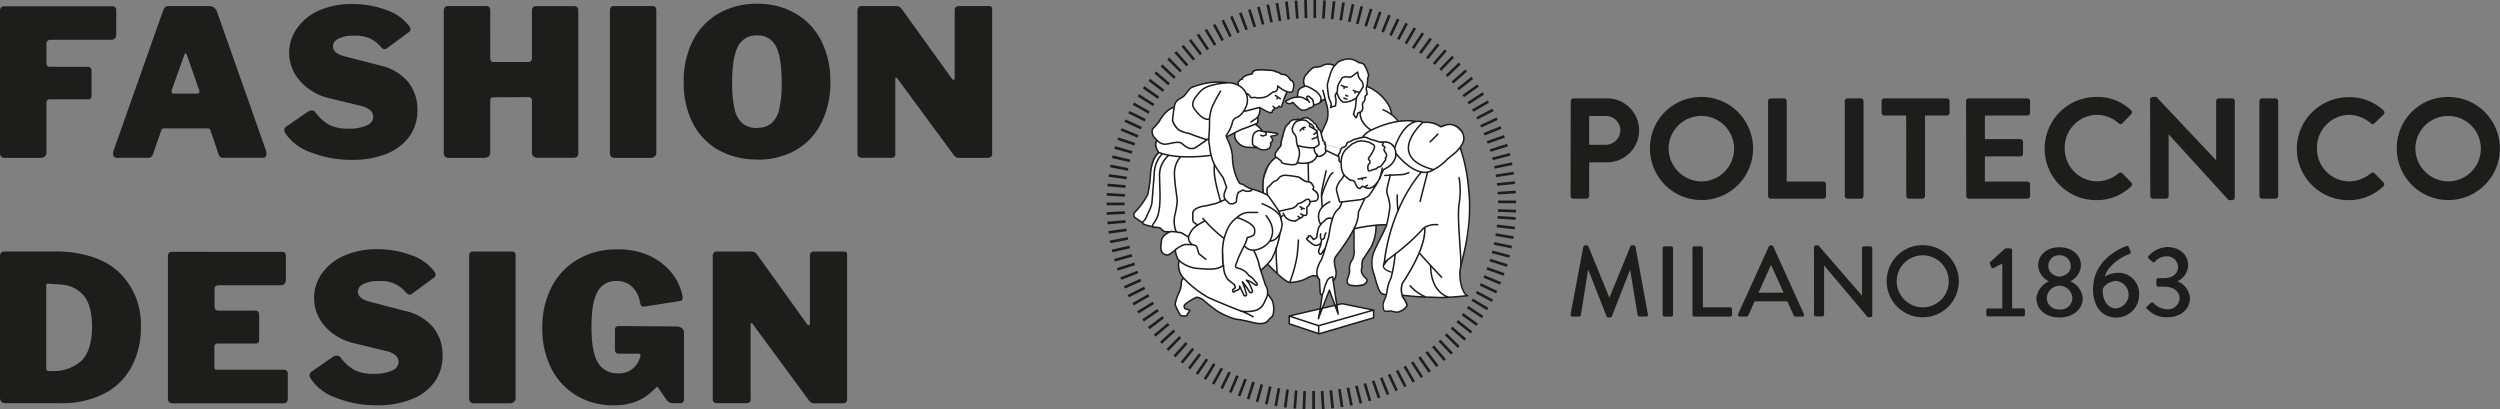 <svg xmlns="http://www.w3.org/2000/svg" viewBox="0 0 458.24 75.03"><rect x="0" y="0" width="458.24" height="75.03" fill="#808080" stroke="none"/><defs><style>.cls-1,.cls-4,.cls-5{fill:none;stroke:#1d1d1b;}.cls-1{stroke-miterlimit:10;stroke-width:0.49px;}.cls-2{fill:#fff;}.cls-3{fill:#9bbdd5;}.cls-4,.cls-5{stroke-linecap:round;stroke-linejoin:round;}.cls-4{stroke-width:0.28px;}.cls-5{stroke-width:0.25px;}.cls-6{fill:#1d1d1b;}</style></defs><title>logo_FD</title><g id="Livello_2" data-name="Livello 2"><g id="Livello_1-2" data-name="Livello 1"><path class="cls-1" d="M277.88,38.7l-3.32-.11M277.9,37l-3.32,0m3.26-1.81-3.32.22m3.17-1.94-3.3.34m3.07-2.08-3.28.5m3-2.23-3.25.67m2.86-2.38-3.22.83m2.75-2.52-3.17,1M275.75,25l-3.14,1.1m2.52-2.74-3.08,1.25m2.37-2.85-3,1.39m2.24-3-2.95,1.53m2.1-3.06-2.87,1.67m1.95-3.16-2.78,1.8m1.8-3.25-2.7,1.94m1.65-3.34-2.61,2.07m1.49-3.42-2.5,2.19m1.32-3.48-2.39,2.3m1.16-3.54L264,12.81m1-3.59-2.18,2.51m.85-3.62-2.08,2.59m.68-3.64-1.95,2.68m.51-3.67L259,8.84m.34-3.7L257.68,8m.16-3.72-1.55,2.94m0-3.72-1.41,3m-.2-3.71-1.25,3.08M253,2.18l-1.11,3.13m-.56-3.68-1,3.18m-.72-3.65-.83,3.22M248,.77,247.31,4M246.26.46l-.51,3.28M244.54.23l-.38,3.3M242.79.07l-.22,3.32M241,0l0,3.32M239.3,0l.08,3.32M237.55.1l.24,3.31m-2-3.14.4,3.3m-2.14-3,.57,3.28M232.37.85l.69,3.25m-2.4-2.83.86,3.21M229,1.76l1,3.17m-2.67-2.6,1.17,3.12M225.7,3,227,6M224.12,3.7l1.42,3m-3-2.2,1.57,2.92m-3.09-2,1.71,2.84M219.56,6.3l1.84,2.77m-3.27-1.76,2,2.67m-3.36-1.6,2.1,2.58m-3.43-1.44L217.63,12m-3.5-1.28,2.33,2.37M212.92,12l2.42,2.28m-3.58-1,2.52,2.16m-3.62-.8,2.62,2M209.62,16l2.72,1.91m-3.69-.45,2.81,1.78M207.75,19l2.89,1.64m-3.72-.09,3,1.49m-3.72.07,3,1.38m-3.7.23L208.57,25m-3.69.41L208,26.44m-3.67.59,3.19.92m-3.64.78,3.24.76m-3.6.93,3.26.64m-3.55,1.1,3.29.47M203,33.9l3.31.3m-3.44,1.43,3.32.18m-3.36,1.57h3.32m-3.29,1.75,3.32-.16M203,40.87l3.31-.28m-3.11,2,3.29-.45m-3,2.19,3.26-.62M203.84,46l3.24-.73m-2.8,2.43,3.2-.89m-2.69,2.57L208,48.36m-2.56,2.7,3.1-1.2m-2.43,2.82,3-1.35m-2.29,2.94,3-1.5m-2.14,3,2.89-1.64m-2,3.13,2.83-1.75m-1.87,3.21,2.74-1.88m-1.71,3.3,2.65-2m-1.56,3.38,2.55-2.13m-1.4,3.45,2.45-2.25M214,64.14l2.34-2.37m-1.07,3.57,2.22-2.47m-.89,3.62,2.1-2.58m-.74,3.65,2-2.65m-.58,3.66,1.87-2.74m-.4,3.69,1.74-2.83m-.23,3.71,1.61-2.91m-.05,3.72,1.46-3m.13,3.72,1.31-3.06m.3,3.71,1.19-3.1m.46,3.68,1-3.16m.64,3.66.88-3.2m.82,3.63.72-3.25m1,3.59.6-3.27m1.14,3.53.43-3.29m1.32,3.48.26-3.31M239,75l.13-3.32M240.78,75l0-3.33M242.54,75l-.2-3.32m1.93,3.18-.33-3.31M246,74.61l-.49-3.29m2.21,3-.65-3.26m2.37,2.88-.82-3.23m2.49,2.77-.94-3.19m2.61,2.65-1.09-3.14m2.73,2.52-1.25-3.08M256,71.61l-1.39-3m3,2.25-1.54-2.95m3.08,2.1-1.68-2.87m3.17,2-1.81-2.78m3.24,1.81-1.9-2.71m3.31,1.67-2-2.63M264.83,66l-2.16-2.53m3.46,1.36-2.27-2.42m3.52,1.19L265,61.26m3.58,1-2.5-2.19m3.62.85-2.6-2.07m3.66.68-2.69-1.94m3.68.51L269,56.28m3.69.36-2.85-1.71m3.71.18-2.93-1.56m3.72,0-3-1.42m3.72-.18L272,50.67m3.7-.36-3.13-1.12m3.69-.52-3.17-1M276.7,47l-3.22-.84m3.62-.87-3.25-.68m3.57-1.05L274.14,43m3.52-1.2-3.3-.39m3.46-1.36-3.32-.22"/><path class="cls-2" d="M234.57,38.74c0-.06.35.2.4.11l.87,1.16s1.36.77,1.58.64.43-.48.58-.51.34-.23.52-.26.39-.44.39-.44.6.14.62-.22,0-1.26,0-1.26a1.46,1.46,0,0,0,.6-1c.15,0,1-.08,1-.08.66-.22.56-.95.44-1.31s-.9-.82-.9-.82a.58.58,0,0,0,0-.83.92.92,0,0,0-.77-.58l-.34,0-1.63-.91-2.82-.12-2.6,3.43-.88-.39V33l1.09-3,1.18-1.16,1.21,1,3.9.12s1.43.11,1.62-.19l.86-1.35,0,.08a.77.77,0,0,1,.2.15,1.54,1.54,0,0,1,.47.09c0-.06.1-.22.53-.55s.09-.71.21-1.08a.81.81,0,0,0-.23-.72l3.11.94.06,0c-.2.33-.22.77-.39.86s.07.71,0,1a.52.52,0,0,0,.21.52h.15a6.17,6.17,0,0,0,.06,1.18,2.84,2.84,0,0,0,.53,1.23h0l-.09,0a1.83,1.83,0,0,1-.37.67c-.19.13-1.09,1.31-.92,2.07s.56,2.1.56,2.1l.37-.05,0,.11a4.08,4.08,0,0,1-.48,1,3.81,3.81,0,0,0-1.22,2h0a1,1,0,0,0-1.32.19l-.65.59h0c-.51.69-.47.63-.54.81a10.86,10.86,0,0,0-.3,1.32.89.89,0,0,1-.11.52c-.07.05-.5.34-.55.28s-.41-.6-.58-.63-.44-.06-.33.17-.66.12-.13.58l.53.46a2.6,2.6,0,0,0,.79.48,1,1,0,0,0,1.05-.36h.07a2.71,2.71,0,0,1-.17.68c-.11.19-.33.85-.25,1s.21.65.55.18l.33-.47.36-.57h0c-.27.91-.57,1.85-.73,2.2a6.55,6.55,0,0,0-.83,1.92,2.58,2.58,0,0,0,.15,1.39h-.05c-1-.61-1.75.25-2.86.62a9.18,9.18,0,0,1-2.29.41v-.12c-1-.11-2.18-1.48-2.18-1.48l-1.91-1.87c.54-2.6,1.69-2.75,1.69-2.75l0,0A40.18,40.18,0,0,0,235,41.2a3.61,3.61,0,0,1-.09-.91"/><path class="cls-2" d="M235.43,32.13a2.64,2.64,0,0,0-.63.3,12.53,12.53,0,0,1-1.05.79,11.8,11.8,0,0,0-1.39,1.26,1.29,1.29,0,0,0-.09.75c.06.15.61,1.53.63,1.66s.52.25.58.44.11.53.84.91l-.14,1.14.39-.3s1.67.09,1.85-.24a3.48,3.48,0,0,1,1.22-1.11c.44-.22,1.46-.9,1.76-1s.94.31,1.15.31,1.68-.32,1-1.19-1-1.29-.9-1.5-.29-.93-1.2-1a1.83,1.83,0,0,1-1.33-.79Z"/><path class="cls-2" d="M252.49,26s-1.57-.64-2-.73a7.65,7.65,0,0,0-2.86.63c-.59.34-.91.56-1,.82s-.91.48-.91.69a10.77,10.77,0,0,1-.35,1.05,2.62,2.62,0,0,0,.12,1.18c.15.15.1,1,.23,1.17s.43,1.28,1,1.68,1.37.61,1.49.82.68,1.45,1,1.3.48-.52.85-.34a1.67,1.67,0,0,0,1.77-.12c.54-.51,1.11-1.68,1.74-2a3.25,3.25,0,0,0,1.69-1.68,5.89,5.89,0,0,0,.51-3.07,1.65,1.65,0,0,0-1.36-1.17c-.35,0-1.89-.24-1.89-.24"/><path class="cls-2" d="M253.62,48.51s.59-9.49,6.82-16.92v-.06a2.82,2.82,0,0,0,2.28-.43l0,0c-8.36-2.24-2.9-7.74-2-8.54l0-.12c.6.26,1.26-.29,3.45.91.18.1,1.17-.59,1.57-.6.66,0,2.22,1.54,2.44,1.87a2.14,2.14,0,0,1,0,1.47c-.22.54-.75.86-.64,1.08a15.31,15.31,0,0,1,1.28,5,36,36,0,0,1,.48,4.29c.09,1.69-.08,3.53,0,4.83.07,2.26-1.71,6.31-1.71,8.73,0,.73.37,3.88,1.46,4.15,0,0-3.64.4-5.2.34l-1.46-.05a47.53,47.53,0,0,1-5.29-.37l-.11,0a3.46,3.46,0,0,1,0-2c.37-.74,4.41-6.37,4.14-10.37l0-.05h0a2.33,2.33,0,0,0-.57.56,42.17,42.17,0,0,1-4.88,4.36l-1.3,1a7.16,7.16,0,0,0-.65.86"/><path class="cls-2" d="M253.47,55.55a4.9,4.9,0,0,1,.32-.78,6.33,6.33,0,0,0,.4-1.65,7.11,7.11,0,0,1,.7-2.13,25.81,25.81,0,0,0,.74-4.29l-.06-.09a42.17,42.17,0,0,0,4.88-4.36,2.33,2.33,0,0,1,.57-.56l0,.05c.27,4-3.77,9.63-4.15,10.37a3.54,3.54,0,0,0,0,2c.05.21.09.35.09.35a6.06,6.06,0,0,1,.81,1.46c0,.32-.48.75-.65.88s-.56.26-.76.39a1.57,1.57,0,0,1-.79.06,4.37,4.37,0,0,1-.8-.21,3.57,3.57,0,0,1-.95.07c-.38-.05-.41-.48-.46-1a1.72,1.72,0,0,1,.06-.55"/><path class="cls-2" d="M249.78,25a4.19,4.19,0,0,1,1.45-1.13,3,3,0,0,1,.68-.2,9.57,9.57,0,0,1,4.57-1.39,8.4,8.4,0,0,1,2.5,0v.21c-2.18.89-3.3,4.4-3.31,4.53h0c-.15-.6-.38-.67-.91-.81a28.53,28.53,0,0,1-3.59-.73v.05a4.82,4.82,0,0,1-.72-.33,1.53,1.53,0,0,0-.63,0V25Z"/><path class="cls-2" d="M255.67,27c0-.13,1.13-3.64,3.31-4.53a2.54,2.54,0,0,1,1.43-.18,1.61,1.61,0,0,1,.3.1l0,.12c-.85.8-6.31,6.3,2,8.54l0,0a2.83,2.83,0,0,1-2.28.43c-2.4-.49-4.63-3.42-4.63-3.42h0a7,7,0,0,0-.15-1.1Z"/><path class="cls-2" d="M248.23,41.77a6,6,0,0,0,.75-2.92l1.11-2.37-.19-.09a2.5,2.5,0,0,0,1-.57c.43-.48,1.63-2.47,1.63-2.47h0c.12-.17.23-.35.35-.56,0,0-.11-.22.47-.76l.13-.14.19-.15.14-.13s1,.22,1,.54-.53,2.13-.58,2.51a2.26,2.26,0,0,0,.08,1.22,7.39,7.39,0,0,1,.42,2.17,23.21,23.21,0,0,1-.46,2.65c0,.15-.06.27-.08.36l-.05,0s-.71,0-1.9.1h0a30.79,30.79,0,0,0-3.87.61Z"/><path class="cls-2" d="M251.64,49.5c-.94-2.41.81-4.51,1-5a9.12,9.12,0,0,1,.75-1.3l.63-1.7.1-.42c0-.09,0-.21.08-.36a23.21,23.21,0,0,0,.46-2.65,7.71,7.71,0,0,0-.41-2.17,2.17,2.17,0,0,1-.09-1.22c.05-.38.53-2.19.58-2.51s-1.35-.17-1.35-.17l-.09-.15.11-.22.21-.58c.1-.05.65-.38.76-.42a2.63,2.63,0,0,0,1.43-1.93s0-.23,0-.56h0s2.23,2.92,4.63,3.42v.06c-6.23,7.43-6.82,16.92-6.82,16.92a8,8,0,0,1,.65-.87l1.3-1,.06.09a25,25,0,0,1-.75,4.29,7.31,7.31,0,0,0-.69,2.13,6.33,6.33,0,0,1-.4,1.65,4.9,4.9,0,0,0-.32.78l.59-1.75s-1.09.42-1.42-1Z"/><polygon class="cls-2" points="251.76 58.2 241.7 61.16 241.67 60.3 241.67 60.3 241.71 59.65 251.81 56.79 251.76 58.2"/><path class="cls-2" d="M245,34.92c-.17-.76.73-1.94.92-2.07a1.83,1.83,0,0,0,.37-.67l.09,0a1.73,1.73,0,0,0,.46.39l.59.48.45.07a.68.68,0,0,1,.47.36c.12.25.39,1.24.95,1.07l.39-.37.7.28c.09.05,1,.5,2.11-1.06h0s-1.2,2-1.62,2.47a2.62,2.62,0,0,1-1,.57,5.28,5.28,0,0,1-.53.17l-3.44.41-.38.05s-.39-1.33-.56-2.1"/><path class="cls-2" d="M249.34,20.57h0a1.17,1.17,0,0,0,.25-.25c.25-.33.08-1.1.09-1.21a.81.81,0,0,1,.28-.49c.19-.15.19-.75.2-.87s.21-.26.33-.4-.08-.8-.1-1a1.1,1.1,0,0,1,.09-.52l.13.05a8.3,8.3,0,0,1,3.9,3.36,4.46,4.46,0,0,1,.56,1.46c0,.16,0,.23,0,.24h0l0,0a7.14,7.14,0,0,1,1.32,1.2l-.38.11a11.26,11.26,0,0,0-4.06,1.39,2.92,2.92,0,0,0-.69.2l0-.06c-2.25-1.6-1.84-3.24-1.84-3.24l0,0Z"/><path class="cls-2" d="M247.56,52.19c-.8-.1-.66-1-.66-1s.33-1,.4-1.21a3.61,3.61,0,0,0,0-1.06,3.32,3.32,0,0,1,.62-1.57,3.78,3.78,0,0,0,.23-1.84c0-.26,0-3.08,0-3.08l-.05,0h0q.19-.34.36-.69l.07,0a28.64,28.64,0,0,1,3.67-.58l0,.16a8.57,8.57,0,0,1-.88,3.78s-1.36,2.08-1.55,2.34a2.65,2.65,0,0,0-.14,1.21,2.89,2.89,0,0,1-.12.63,1.56,1.56,0,0,0,.38,1.1c.2.28.52.46.64.75s-.21.7-.64.92a5.5,5.5,0,0,1-2.32.1"/><path class="cls-2" d="M243.28,15.62a13.22,13.22,0,0,1,.44-1.67,6.78,6.78,0,0,1,.52-1.38,3.29,3.29,0,0,1,.36-.47h0a7.6,7.6,0,0,1,.8-.81,8.24,8.24,0,0,1,1.4-.44,3.06,3.06,0,0,1,2.22.65s.88,0,1.13.59a6.13,6.13,0,0,1,.69,1.74c-.05.27-.21.55-.18.7a4.61,4.61,0,0,1-.15,1.22l0,.08a1.1,1.1,0,0,0-.09.52c0,.2.22.87.1,1s-.32.27-.33.4,0,.72-.2.87a.81.81,0,0,0-.28.49c0,.11.16.88-.09,1.21a1.17,1.17,0,0,1-.25.25h0c-.14.11-.25.13-.29.06s-.25.25-.25.23l-.08.22s-.06.55-.18.5-.33-.63-.33-.63l.23-1.31L248.6,18V18l1.26-2.05a2.19,2.19,0,0,0-.28-1,2.92,2.92,0,0,1-.62-.81c0-.19-.17-.79-.17-.79s-.93.75-1.14.87-.88,0-1.06,0a.89.89,0,0,0-.7.32c-.11.21-.47.86-.57,1a3.36,3.36,0,0,0-.21,1.14A.72.72,0,0,1,245,17a2.62,2.62,0,0,0-.21.34c-.08.23,0,.45.08.82a4,4,0,0,1-.07,1.15c0,.18-.35.18-.42.18a2.31,2.31,0,0,0-.47.22s.09-.5.11-.63a8,8,0,0,0-.38-1.08,18,18,0,0,1-.31-2.39"/><path class="cls-2" d="M242.37,56.47l-.37.09.36-2.54h0a2.86,2.86,0,0,0,.3-.74,8.18,8.18,0,0,1,.71-2,1.34,1.34,0,0,1,.94-.55l.06.65L245,56l-.12.33-1.21-3.13Z"/><path class="cls-2" d="M245.12,16.58a3.36,3.36,0,0,1,.21-1.14c.1-.14.46-.79.56-1a.92.92,0,0,1,.71-.32c.18,0,.86.15,1.06,0s1.14-.87,1.14-.87.15.6.17.78a2.51,2.51,0,0,0,.62.82,2.15,2.15,0,0,1,.28,1L248.61,18V18h-.07a3.94,3.94,0,0,1-2.26.73C245.47,18.55,245,17,245,17L245,17h0a.72.72,0,0,0,.17-.43"/><polygon class="cls-2" points="236.32 57.88 242 56.56 242.37 56.47 244.44 55.99 244.78 55.91 246.03 55.62 251.81 56.79 241.7 59.66 236.32 57.88"/><path class="cls-2" d="M241.41,49.44a6.55,6.55,0,0,1,.83-1.92c.16-.35.46-1.29.74-2.2.32-1.1.62-2.16.62-2.16a14.53,14.53,0,0,1,.64-3,3.69,3.69,0,0,1,1.22-2,4.27,4.27,0,0,0,.48-1.05V37l3.44-.41a5.28,5.28,0,0,0,.53-.17l.19.09L249,38.85a6.16,6.16,0,0,1-.76,2.92l-.38.73c-1.25,2.28-3.07,4.45-3.16,4.72-.14.43-.19.75.16,2.22a2.3,2.3,0,0,1-.42,1.94h-.08l-.06-.65a1.34,1.34,0,0,0-.94.55,8.18,8.18,0,0,0-.71,2,2.86,2.86,0,0,1-.3.74h0c-.39,0-.35-.53-.35-.53l-.14-2.34a.88.88,0,0,1-.29-.32,2.58,2.58,0,0,1-.15-1.39"/><polyline class="cls-3" points="242.23 40.9 242.23 40.9 242.24 40.9 242.23 40.9"/><path class="cls-3" d="M242.23,40.9Z"/><path class="cls-2" d="M239.69,44c-.53-.46.24-.34.13-.58s.16-.21.33-.17.53.57.58.63.48-.23.56-.28a1,1,0,0,0,.1-.52,11.3,11.3,0,0,1,.3-1.32c.07-.18,0-.12.54-.81h0l.65-.58c.75-.69,1.32-.2,1.32-.2h0a14.53,14.53,0,0,0-.64,3s-.29,1.06-.63,2.16h0l-.36.57-.33.47c-.34.47-.55-.18-.55-.18s.14-.77.25-1a2.71,2.71,0,0,0,.17-.68h-.07a1,1,0,0,1-1.05.36,2.6,2.6,0,0,1-.79-.48Z"/><path class="cls-3" d="M242.23,40.9Z"/><path class="cls-2" d="M242.65,26.34s.06-.29.07-.42-.37-.43-.42-.46,0-.21-.06-.4a4.09,4.09,0,0,1-.19-.66.78.78,0,0,0,0-.16h0l.86-1.38s1.11-1.67,0-4.46c-.18-.44-.84.37-.88.41h0a1.1,1.1,0,0,0,0-1.11c-.39-.88-1.88-1.56-2.41-1.78a.77.77,0,0,0-.45,0l0-.18a1.84,1.84,0,0,1,.36-2.07c.91-1.08,1.21-1.23,1.59-1.28l1.06-.13a2.31,2.31,0,0,1,2.47-.13h0a3.29,3.29,0,0,0-.36.47,6.78,6.78,0,0,0-.52,1.38,13.22,13.22,0,0,0-.44,1.67,18,18,0,0,0,.31,2.39,8,8,0,0,1,.38,1.08c0,.13-.11.63-.11.63a2.31,2.31,0,0,1,.47-.22c.07,0,.38,0,.42-.18a3.94,3.94,0,0,0,.07-1.15c0-.37-.16-.59-.08-.82A2.62,2.62,0,0,1,245,17h0l.08,0s.43,1.52,1.23,1.73a4,4,0,0,0,2.27-.73h.06l-.16,1.61L248.21,21s.2.59.33.63.22-.57.22-.57l.08-.24s.14-.22.21-.14.15.05.29-.07h0l0,0s-.41,1.64,1.84,3.24l0,.06A4.19,4.19,0,0,0,249.78,25h0v.16c-.23,0-.44.06-.52.07a6.17,6.17,0,0,1-1,.29c-.18,0-.62.36-1.11.51s-.22.78-.89.92a.64.64,0,0,0-.46.34"/><path class="cls-2" d="M236.92,23.6a2.21,2.21,0,0,1,.7-1.29,2.59,2.59,0,0,1,1.85-.19l.48.42a3.87,3.87,0,0,1,.66.36.7.7,0,0,1,.26.45,4,4,0,0,0,.32.52,5.68,5.68,0,0,1,.29.88c0,.11.12.68.11.76s.21.78,0,1,0,1.88-.2,2c-.3.45-.55,1.16-1,1.3a5.67,5.67,0,0,1-2.47,0l.23-2.33c0-.17-.11-.34-.17-.49a3.42,3.42,0,0,1-.3-1.35,1.69,1.69,0,0,0-.35-1,1.29,1.29,0,0,1-.4-1"/><path class="cls-2" d="M235.3,39.65l-.49.15-.35-1c.15-.28,1.37-.09,1.49-.19s.51,0,.56-.13.26-.13.48-.3.28-.34.42-.37a.76.76,0,0,0,.42-.34c0-.1.37-.16.56-.21a8.7,8.7,0,0,0,1-.59.59.59,0,0,1,.55-.08c.18,0,.23.37.23.37a1.43,1.43,0,0,1-.6,1s0,.9,0,1.26-.62.22-.62.22-.21.42-.39.44-.38.23-.52.26a3.37,3.37,0,0,0-.64.36c-.23.13-1.28-.29-1.28-.29Z"/><path class="cls-2" d="M236.37,19a.68.68,0,0,1-.67-.36c-.06-.12.53-.37.53-.37a3.55,3.55,0,0,1,1.31-.43l.3,0a1.65,1.65,0,0,1,1.22.2l.52.32h.11a2.65,2.65,0,0,1-.14-.26.31.31,0,0,1,0-.34c.11-.15.37,0,.41,0a4.3,4.3,0,0,0,.39.39c.22.17.19,0,.37.81a1,1,0,0,1,0,.41c-.05.41-.5.41-1.07.68a1.67,1.67,0,0,1-1.44,0s-1.08-1-1.15-1.13-.19-.09-.29,0,0,.12-.46.12"/><path class="cls-2" d="M237.84,17.75s0-1.05.3-1.3a2.28,2.28,0,0,1,1-.56.77.77,0,0,1,.45,0c.53.22,2,.9,2.41,1.77a1.11,1.11,0,0,1,0,1.12.87.87,0,0,1-.32.27,4.15,4.15,0,0,1-.9.26h0a1,1,0,0,0,0-.41c-.18-.8-.15-.64-.36-.81a3.7,3.7,0,0,1-.4-.39s-.3-.14-.41,0a.31.31,0,0,0,0,.34,2.65,2.65,0,0,0,.14.26h-.1l-.54-.33a1.65,1.65,0,0,0-1.21-.19v-.06Z"/><polygon class="cls-2" points="236.32 57.88 241.7 59.66 241.67 60.3 241.67 60.53 241.7 60.66 241.66 61.1 236.27 59.33 236.32 57.88 236.32 57.88"/><path class="cls-2" d="M236.42,30c-.26-.19-1.33.08-1.46-.25s-.33-.41-1-.92.06-1.14.24-1.18.11-.16.11-.16.15-.29.41-.53.14-.21.2-1,.4-.92.4-.92a2.16,2.16,0,0,1,.26-1.5c0-.5.77-1,.77-1A1,1,0,0,1,237.6,22l.7-.31a2,2,0,0,0,.56,0,1.49,1.49,0,0,1,.71-.07.63.63,0,0,1,.53.32s.46,0,.53.29.62.13.55.69a2,2,0,0,1,.33.71c0,.24.4.16.51.61a.41.41,0,0,1,0,.16,3.24,3.24,0,0,0,.19.66c.1.18,0,.37.06.4s.43.32.42.46-.07.42-.07.42a.81.81,0,0,1,.23.72c-.12.37.27.72-.21,1.08s-.57.49-.53.55a3.25,3.25,0,0,0-.52-.18,2.77,2.77,0,0,1-.29-.13.72.72,0,0,1-.25-.25c-.05-.09-.21-.12-.17-1l-.07-.13a4.18,4.18,0,0,0,.75-.49c.21-.18,0-.88,0-1s-.11-.65-.11-.77a5.54,5.54,0,0,0-.22-.69,1.7,1.7,0,0,0-.07-.18,4,4,0,0,1-.32-.52.7.7,0,0,0-.26-.45,3.87,3.87,0,0,0-.66-.36l-.49-.43a2.52,2.52,0,0,0-1.84.21,2.15,2.15,0,0,0-.7,1.28,1.25,1.25,0,0,0,.4,1,1.69,1.69,0,0,1,.35,1,3.42,3.42,0,0,0,.3,1.35c.06.15.12.32.17.49a2,2,0,0,1,.06,1.06,3.34,3.34,0,0,0-.17,1c0,.25-.46.5-.5.55s-.84.12-1.11-.08"/><path class="cls-2" d="M227,15.51c-.18-.48.75-1,.75-1,0-.59.75-.54.75-.54,0-.49,1-.34,1-.34l.47-.58a6.82,6.82,0,0,1,2.34-.08c1.29-.21,1.37.32,1.37.32a1.85,1.85,0,0,1,1.24.45c.26-.22.64.15.64.15a1.19,1.19,0,0,1,.92.89c1,.29.52.91.52.91.57.52,0,.78,0,.9s0,.36-.53.44a1,1,0,0,1-.55-.12c-.4-.18-.82-.51-1-.57s-.29-.25-.29-.25c-.22,0-.19.16-.3-.17l-.14,0s0,.58-.2.82-.34.23-.5.22-.52.35-.75.48a1.15,1.15,0,0,1-.46.19c-.13,0-.4.57-.69.35,0,0-.22-.26-.41-.08a.92.92,0,0,1-.95.15c-.3-.17-.76-.23-.86-.49s-.49-.3-.81-.51l-.08,0a3.1,3.1,0,0,0-.89-1.08,3.4,3.4,0,0,0-.59-.37l0-.06Z"/><path class="cls-2" d="M229.58,25.55a2.1,2.1,0,0,1,.35-1.17c.21-.35.84-.45.84-.45l.58.16.58.15.35,0s.87.14,1,.14l.91.16c.07.22-.4.38-.4.38l-.85.14.27.43c.26.43-.32.77-.32.77.17.82-.35,1.07-.35,1.07a1.92,1.92,0,0,1-2.14-.25,2.35,2.35,0,0,0-.38-.2c-.56-.22-.41-.75-.42-1.28"/><path class="cls-2" d="M229.92,45.82h0a4,4,0,0,0,1.91-.66,3.78,3.78,0,0,0,.93-1h0l.05,0c1.83-.25,2.17-2.44,2.23-3.16l-.15,1s-.42,1.53-.37,1.47a11.18,11.18,0,0,1-.61,2.11c-.15.39-.76,1.82-.88,2l-1.75,1.8-.15-.16a5.51,5.51,0,0,1-.36-1.25,12.92,12.92,0,0,0-.84-2.11Z"/><path class="cls-2" d="M226.46,25.34a1.44,1.44,0,0,1,0-.94l-.06-.12,1.09-.54s1.61-.56,2.49-.95l.26.07s1.08.76,1.18,1.13l0,.1-.58-.16a2.8,2.8,0,0,0-.84.45,1.94,1.94,0,0,0-.35,1.18c0,.52-.14,1.05.42,1.27l.38.2,0,0L228.67,27a2.64,2.64,0,0,1-2.21-1.67"/><path class="cls-2" d="M228,20.37a4.73,4.73,0,0,0,.58-1.17A3,3,0,0,0,228.4,17l.08,0c.32.21.75.35.81.51s.56.32.86.49a.92.92,0,0,0,.95-.15c.19-.18.41.08.41.08.29.22.56-.34.69-.35a1.15,1.15,0,0,0,.46-.19c.23-.13.59-.49.75-.48s.25,0,.5-.22.2-.82.2-.82l.19-.13a.55.55,0,0,0,.33.32s-.13.16.21.25.64.39,1,.58l0,.05a1.25,1.25,0,0,0-.2.38,19.53,19.53,0,0,0-.75,2.09c-.11.59-.52.13-.52.13a2,2,0,0,1-.29.28,1.11,1.11,0,0,1-.43.09s-.18.23-.26.25a.49.49,0,0,0-.27.31c0,.11,0,.24-.26.28a2.73,2.73,0,0,1-.93-.32l-1-.56-.15-.08-2.62.68Z"/><path class="cls-2" d="M218.92,40.77c-.35-.28-.18-.63-.23-1.6s1.64-1.35,2.07-1.4,2.2-.48,2.2-.48l1.7-.73,0,0a.51.51,0,0,0,.12.13c.18.14.38.4.56.55a1.08,1.08,0,0,0,.7.09,1.49,1.49,0,0,0,.53-.26c.15-.08.13-.32.14-.51a7.45,7.45,0,0,1,.13-.78c0-.12.17-.48.19-.54h0a1.73,1.73,0,0,1,.53-.3c.08-.05.21-.17.3-.18a1.23,1.23,0,0,1,.39.16,1.86,1.86,0,0,0,1,0c.22-.07.27-.15.24-.23h0a12,12,0,0,1,2.78,1.09l0,0h0l0,0a1.52,1.52,0,0,1,.8,1.1c0,.17.14.22.26.34s0,.15.15.32.5.49.66.7.26.63.33.71h0c.16.6.31,1.37.31,1.37L235,41h0c-.06.72-.4,2.91-2.23,3.16l-.05,0h0a3.72,3.72,0,0,1-.94,1,4,4,0,0,1-1.9.66,2,2,0,0,1-1.67-.63l-.21,0a7,7,0,0,0,.65-1.68s1.28-.17,1.31-.78.49-1.53-3.18-2.87a5.32,5.32,0,0,0-1.63,1.85,11.31,11.31,0,0,0-.75,2l-.13,0a25.14,25.14,0,0,1-3.39-3.15h0l0,0a13.63,13.63,0,0,0-1.28.72l0,0a4.24,4.24,0,0,1-.66-.43"/><path class="cls-2" d="M224.15,46.28a9,9,0,0,1,.29-2.59,11.31,11.31,0,0,1,.75-2,5.22,5.22,0,0,1,1.63-1.85c3.67,1.34,3.22,2.26,3.18,2.87s-1.31.78-1.31.78a7,7,0,0,1-.65,1.68l-.21.41-.52,1.07a21,21,0,0,0-.78,2.07c-.05.35.56.42.79.48a4.79,4.79,0,0,1,1,.54,4.64,4.64,0,0,1,.53.56.83.83,0,0,0,.2.23,3.79,3.79,0,0,1,.51.33l.85,1c.08.08.15.23.09.3a.39.39,0,0,1-.22.1l-1-.66-.76-.29a3.79,3.79,0,0,1,.7,1l.37.87c.11.29-.05.37-.19.42s-.35-.18-.35-.18l-.43-.73-.83-1.09.17.5.18.44.21.73.19.64c.05.12,0,.2-.12.26s-.33-.06-.33-.06l-.82-1.73a3.26,3.26,0,0,0,0,.39c0,.22-.51.43-.61.45a.64.64,0,0,0-.35.2c-.1.13-.19.06-.19.06-.2-.11-.1-.4-.07-.45s.33-.22.4-.29-.07-.46-.12-.56-.54-.43-.61-.49l-.61-.52a4.09,4.09,0,0,1-.76-2.57h0c-.06-.75-.08-1.57-.11-2.33"/><path class="cls-2" d="M224.89,25c-.06-.27,0-.3,0-.3a6.31,6.31,0,0,0,1.12-2.48c.2-.58.58-.67,1-.86a3.26,3.26,0,0,0,1-1l.17.08,2.62-.68.15.08,0,0a2.38,2.38,0,0,1-.42,1.62h0l.07,0a5,5,0,0,1-.06.92c0,.06-.24.18-.56.33h0c-.88.39-2.49.95-2.49.95l-1.09.54L225,25Z"/><path class="cls-2" d="M219,20.09c-.85-1.08-.2-2,1-3.35s4.38-1.52,5.11-1.58v0a4.39,4.39,0,0,1,1.78.43,3.4,3.4,0,0,1,.59.37,3,3,0,0,1,1.05,3.26,4.73,4.73,0,0,1-.58,1.17,3.26,3.26,0,0,1-1,1c-.39.19-.77.28-1,.86a6.31,6.31,0,0,1-1.12,2.48s-.1,0,0,.3a1.41,1.41,0,0,0,.11.3,9.35,9.35,0,0,1,1,3.21,10.22,10.22,0,0,0,.46,3.11c.27.89.81,1.95,1,2a1.41,1.41,0,0,1,.8.32,3.74,3.74,0,0,0,.89.49.68.68,0,0,1,.37.26c0,.08,0,.16-.24.23a1.86,1.86,0,0,1-1,0,1.23,1.23,0,0,0-.39-.16c-.09,0-.22.14-.3.18a1.9,1.9,0,0,0-.53.29h0c0,.06-.16.42-.19.54a7.45,7.45,0,0,0-.13.78c0,.19,0,.44-.14.51a1.49,1.49,0,0,1-.53.26,1,1,0,0,1-.69-.09c-.19-.15-.39-.41-.57-.55a.51.51,0,0,1-.12-.13,1.32,1.32,0,0,1-.22-1,6.7,6.7,0,0,1,.45-1.19c0-.13-.64-1.85-.64-1.85s-1-1.36-1.17-1.7A6.91,6.91,0,0,1,222,28.47a10.53,10.53,0,0,1-.3-1.79,3.59,3.59,0,0,1-.11-1.17c0-.17,0-.35,0-.54a26,26,0,0,0,.11-2.82c0-.06,0-.19,0-.37h-.12c-.89.33-1.81-.6-2.67-1.68"/><path class="cls-2" d="M215.17,40.51a6.51,6.51,0,0,1,.19-1.15,24.93,24.93,0,0,0,.49-2.5c0-.62-.51-3.31-.51-5.12a4.56,4.56,0,0,1,1.11-3v-.05a29.29,29.29,0,0,0,5.54-.25h0a7.22,7.22,0,0,0,1.07,2.32c.17.34,1.18,1.7,1.18,1.7s.65,1.72.64,1.85a6.7,6.7,0,0,0-.45,1.19,1.32,1.32,0,0,0,.22,1l0,0-1.7.73s-1.76.44-2.2.49-2.12.41-2.07,1.39-.12,1.32.23,1.6a4.24,4.24,0,0,0,.66.43l0,0a3.28,3.28,0,0,0-.75.61,3.86,3.86,0,0,0-.91,1.58h-.09a10,10,0,0,0-1.36-.81c-.09,0-.4-.06-.75-.1l0-.1h0a4.08,4.08,0,0,1-.6-1.89"/><path class="cls-2" d="M212.49,28c-1-1.53-.36-2.14-.27-2.22a2,2,0,0,0,1.6.68c1.09-.15,2.31-.56,2.88-.15s1.54,1.45,2.67.7c.81-.53,1.56-1.07,1.92-1.33l.22-.16h.1a3.53,3.53,0,0,0,.11,1.17,10.67,10.67,0,0,0,.3,1.8h0a29.29,29.29,0,0,1-5.54.25,16.3,16.3,0,0,1-2.2-.26,10.71,10.71,0,0,1-1.18-.29h0c-.19-.06-.39-.12-.58-.2"/><path class="cls-2" d="M211.62,25.12c-.26-.23-.46-1.27-.18-1.53s1.11-1.23,1.11-1.23c1.27-2.31,2.59-2.61,2.59-2.61l.08,0c-.15.9-.26,2.13-.28,2.35a3.89,3.89,0,0,0,1.1,1.64,4.45,4.45,0,0,0,1.48.58c.33,0,1.86.65,2.12.72l1.6.53,0,.07c-.36.26-1.11.8-1.92,1.33-1.13.75-2.1-.28-2.67-.7s-1.79,0-2.88.16a2,2,0,0,1-1.6-.69c-.28-.27-.49-.54-.6-.64"/><path class="cls-2" d="M214.23,46.7c-1.88,0-1.29-2-1.21-2.75s1.35-1.47,1.76-1.51a4.68,4.68,0,0,1,1,.07l.74.1a10,10,0,0,1,1.36.8l.09,0a.76.76,0,0,0,0,.21,1.54,1.54,0,0,0,.65,1.15v0c-.53,0-1.15,0-1.3,0a5.39,5.39,0,0,0-1.87,1.08.68.68,0,0,1-.12.12,7.5,7.5,0,0,1-1.05.71"/><path class="cls-2" d="M216.26,57.52a18.46,18.46,0,0,1-.84-1.75,9.59,9.59,0,0,1,.83-2.41,4.5,4.5,0,0,0,.32-1.68,1,1,0,0,1,.33-.63l0-.07.09.08a20.71,20.71,0,0,0,4.28,3.36c1.65.79,5.28,2.23,5.67,2.37l.43.16v0l.78.08c3.21.11,3.36-1.28,4-2.55a2.42,2.42,0,0,0,.18-.46l.12,0a10.11,10.11,0,0,1,.74,1.1,4.79,4.79,0,0,1,.12,2.41c0,.46-.33.51-1,1.25s-2.12.45-2.8.26a26.61,26.61,0,0,0-3.17-.62,13.7,13.7,0,0,1-3.17-1.4,27.16,27.16,0,0,1-2.78-2.18,2.63,2.63,0,0,0-1.07-.41,9.73,9.73,0,0,0-1.9,1.13.94.94,0,0,0-.39.42c-.06.17,0,.27.08.44s.25.16.38.21l.53.18c.15.05-.26.54-.34.58s-.07.18-.07.29-.23.17-.31.18a2.6,2.6,0,0,1-.4,0,2,2,0,0,1-.44,0,.88.88,0,0,1-.27-.3"/><path class="cls-2" d="M214.94,22.12c0-.22.13-1.45.28-2.35,0-.21.08-.4.12-.55.21-.85.93-1.14,1.44-1.43s1.05-1.4,1.62-1.75a15.33,15.33,0,0,1,3.19-.89,14.29,14.29,0,0,1,3.36,0h.19v0c-.73.06-4,.39-5.11,1.58s-1.86,2.27-1,3.35,1.78,2,2.66,1.68h.13c0,.18,0,.31,0,.37,0,.27,0,1.71-.11,2.82a3.49,3.49,0,0,0,0,.53h-.1l-.22.16,0-.07-1.6-.53c-.26-.07-1.8-.7-2.12-.72a4.45,4.45,0,0,1-1.48-.58,4,4,0,0,1-1.1-1.64"/><path class="cls-2" d="M216.15,47.75a5.76,5.76,0,0,0,3.46,1.48c1.75.1,3.61.36,4.65-.62a4.09,4.09,0,0,0,.76,2.57l.61.52c.07.06.57.37.61.49s.19.48.12.55-.37.24-.4.3-.13.34.07.45c0,0,.09.07.19-.06a.64.64,0,0,1,.35-.2c.1,0,.6-.23.61-.45a3.26,3.26,0,0,1,0-.39l.83,1.73s.25.12.32.06.17-.14.12-.26l-.19-.64-.21-.73-.18-.44-.17-.5.83,1.09.43.73s.21.25.35.19.3-.13.19-.43l-.37-.87a3.79,3.79,0,0,0-.7-1l.76.29,1,.66a.39.39,0,0,0,.22-.1c.06-.07,0-.22-.09-.3l-.85-1a3.79,3.79,0,0,0-.51-.33.83.83,0,0,1-.2-.23,5.52,5.52,0,0,0-.53-.56,4.79,4.79,0,0,0-1-.54c-.23-.06-.84-.13-.79-.48a21,21,0,0,1,.78-2.07l.52-1.07.21-.41.21,0a2,2,0,0,0,1.67.64v.08a12.92,12.92,0,0,1,.84,2.11c0,.33.47,1.7.82,2.78.22.7.41,1.28.45,1.38a2.37,2.37,0,0,1,.37,1.64c0,.06,0,.12,0,.18a2.42,2.42,0,0,1-.18.46c-.62,1.27-.77,2.66-4,2.55l-.78-.08v0l-.43-.16c-.39-.14-4-1.58-5.67-2.37A20.71,20.71,0,0,1,217,51.06L217,51a3.6,3.6,0,0,1-.84-3.19l0,0Z"/><path class="cls-2" d="M211.76,41.53c-.68,0-.45-.36-.45-.36s.22-.51.3-.64c1.37-1.92,1-5.26,1-7.79a5.87,5.87,0,0,1,1.61-4.21v-.06a16.26,16.26,0,0,0,2.21.26v.05a4.56,4.56,0,0,0-1.11,3c0,1.81.52,4.5.51,5.12a24.93,24.93,0,0,1-.49,2.5l-.23,1.06.29,1.52s.24.6-.76.49a1.56,1.56,0,0,1-1.68-.38,1.41,1.41,0,0,0-1.22-.52"/><path class="cls-2" d="M216,47.6A3.67,3.67,0,0,1,215.5,46l-.22,0a.68.68,0,0,0,.12-.12,5.3,5.3,0,0,1,1.87-1.08c.15,0,.77,0,1.3,0v0a1.52,1.52,0,0,1-.65-1.15.76.76,0,0,1,0-.21,3.83,3.83,0,0,1,.9-1.58,3.3,3.3,0,0,1,.76-.6,12.49,12.49,0,0,1,1.28-.73l0,0a25.91,25.91,0,0,0,3.39,3.16l.13,0a9,9,0,0,0-.29,2.59c0,.77,0,1.58.11,2.33h0c-1,1-2.9.72-4.65.62a5.76,5.76,0,0,1-3.46-1.48.87.87,0,0,1-.13-.15"/><path class="cls-2" d="M209.73,41s-.4,0-.3-.12.58-.88.69-1.06.24-.61.41-1a6.61,6.61,0,0,0,.39-1.19,8.18,8.18,0,0,0,.43-1.36l.27-4a7.25,7.25,0,0,1,1.43-4l0-.07a10.71,10.71,0,0,0,1.18.29l0,.06a5.88,5.88,0,0,0-1.6,4.21c0,2.53.67,4.82-.37,6.69l-.39.79-.53,1.31s-.43-.29-.74-.19-.81-.1-.87-.33"/><path class="cls-2" d="M208.05,39.83c-.75-.35.49-1.48.49-1.48l1-1.39a7.19,7.19,0,0,0,1-2,13.48,13.48,0,0,0,.41-3.09c.38-3,1.58-3.86,1.58-3.86a5.49,5.49,0,0,0,.57.2h0v.07a7.21,7.21,0,0,0-1.43,4l-.28,4a8.18,8.18,0,0,1-.43,1.36,9.53,9.53,0,0,1-.44,1.22l-1,2s-.46-.34-.76-.54c-.39.09-.65-.47-.65-.47"/><path class="cls-4" d="M267.66,27.12a30.51,30.51,0,0,1,1.53,7.49c.74,6.38-.93,12.1-1.44,14.22s.32,5.12,1.26,5.36c0,0-3.63.4-5.18.34l-1.47-.05a47.81,47.81,0,0,1-5.3-.37M222,28.46a29.78,29.78,0,0,1-5.54.26,18,18,0,0,1-2.21-.27,10.7,10.7,0,0,1-1.18-.28l-.58-.2s-1.2.43-1.58,3.49a24.66,24.66,0,0,1-.54,4.22A14.47,14.47,0,0,1,208,38.91a.67.67,0,0,0,.09,1l1.17.81m2.06.85c-.05,0-1.8-.39-1.86-.62a.2.2,0,0,1,0-.22,4.63,4.63,0,0,0,.49-.59,4.13,4.13,0,0,0,.23-.49l.67-1.47c.36-.95.3-1.11.3-1.11l.41-5.16A5.53,5.53,0,0,1,213,28.23m27-9.48s-.15-.24-.27-.45-.13-.22-.14-.25a.33.33,0,0,1,0-.35c.11-.15.38,0,.41,0a2.9,2.9,0,0,0,.4.39c.21.17.18,0,.36.81a1.28,1.28,0,0,1,0,.41c-.06.42-.55.34-1.08.69a1.39,1.39,0,0,1-1.44,0s-1.09-1-1.16-1.14-.18-.09-.28,0,0,.12-.46.13a.7.7,0,0,1-.68-.37c-.06-.12.54-.36.54-.36a3.48,3.48,0,0,1,1.31-.44l.3,0a1.7,1.7,0,0,1,1.22.2l.61.36m8.54,23.58s0,3.4,0,3.66a3.65,3.65,0,0,1-.22,1.84,3.24,3.24,0,0,0-.63,1.58,3.62,3.62,0,0,1,0,1.06c-.06.17-.4,1.21-.4,1.21s-.14.87.67,1a5.34,5.34,0,0,0,2.32-.1c.43-.21.76-.64.64-.92s-.44-.47-.64-.75a1.56,1.56,0,0,1-.38-1.1,2.89,2.89,0,0,0,.12-.63,2.62,2.62,0,0,1,.14-1.21c.19-.26,1.55-2.35,1.55-2.35a8.69,8.69,0,0,0,.88-3.8m-3.89.45a30.63,30.63,0,0,1,3.88-.61h0c1.18-.11,1.9-.1,1.9-.1M238,44c-.1,1.57-.22,2.71-.22,2.71a23.8,23.8,0,0,1-1.39,5.08,9.23,9.23,0,0,0,2.3-.41c1.11-.37,1.82-1.23,2.87-.63m-9.12-2.24s3,3.15,3.95,3.27m29.15,2.68s-3.19-.61-3.32-5.72M242.49,16.58l.52,2m-11.1,5.59.36,0,1,.14c.11,0,.91.15.91.15.08.22-.39.38-.39.38l-.86.14.27.44c.26.43-.32.77-.32.77.17.82-.35,1.07-.35,1.07a1.92,1.92,0,0,1-2.14-.25l-.38-.2c-.57-.22-.41-.75-.43-1.28a2.14,2.14,0,0,1,.35-1.18,2.72,2.72,0,0,1,.84-.44l.59.15.57.15h0s.27.41.14.49-.58.29-.77.18l-.19-.1m7.94,13.47s-.6-.16-.75-.4m9.76-21.29a2.5,2.5,0,0,0,1.08.33m-3.27-1.25a2.43,2.43,0,0,0,1.07.33m-13.16,1.53.9.6m28.07,13c-8.37-2.24-2.91-7.75-2.05-8.56m.93,9.16-1.33,5.21m-11.37-4.09,1.47-.3m-.83.22.17.19m-1.32-16.14-.06.25m-2-1,0,.16m-12.15,1.72-.14.2m4.65,20.11-.19.16m.39-14.74.07.1m-.69.22s.62-.83.92-.59m1.3,2.09a3.06,3.06,0,0,0,.88-.35m5.29-7.65s0,.1.34.12m-.7.36a1,1,0,0,0,.56.22M242.23,43.9s0,.32-.09.65a2.71,2.71,0,0,1-.17.68c-.12.19-.33.86-.25,1s.21.65.54.18l.34-.47.36-.57m-.89-2.49c0,.2-.19.93.25,1a.42.42,0,0,0,.44-.41,2.19,2.19,0,0,1,.27-.77m1.18-2.53a1,1,0,0,0-1.32.19l-.65.59h0m0,0h0m0,0c-.51.7-.48.63-.55.82a10.4,10.4,0,0,0-.29,1.32c0,.14,0,.45-.11.51s-.51.35-.55.29-.42-.6-.59-.64-.43-.06-.33.18-.66.12-.13.58l.53.46a2.6,2.6,0,0,0,.79.48,1,1,0,0,0,1.05-.37M243.74,37s-3,1.2-1.76,3.95m.37-3s-.15-1.83-.11-2.55c0-.39.45-2.38.83-4.09m7.21,2.88.35-.22m7.84,18.41a7.43,7.43,0,0,0,2.76,2M255.7,27c0-.13,1.14-3.64,3.32-4.54a2.17,2.17,0,0,1,1.73-.08c.46.2,1.78-.3,3.28.85l1.21-.38a2.64,2.64,0,0,1,3.08,2.56c0,1.11-1.5,2.51-1.5,2.51l-1.54,1.26a8.81,8.81,0,0,1-2.51,1.91,2.82,2.82,0,0,1-2.28.43c-2.41-.5-4.64-3.42-4.64-3.42m-6-3.1a4.16,4.16,0,0,1,1.46-1.13c.21-.1,4.41-2.3,8.21-1.61m4,18.93a3.91,3.91,0,0,0-2.4.51h0a2.33,2.33,0,0,0-.57.56,40.63,40.63,0,0,1-4.89,4.37l-1.31,1a8.06,8.06,0,0,0-.64.87s.59-9.52,6.83-17m-4.82,15.14a25.11,25.11,0,0,1-.75,4.3,7.4,7.4,0,0,0-.69,2.13,6.84,6.84,0,0,1-.4,1.66,4.9,4.9,0,0,0-.32.78,1.48,1.48,0,0,0-.06.55c.05.52.08,1,.46,1a3.46,3.46,0,0,0,.95-.08,4.37,4.37,0,0,0,.8.21,1.37,1.37,0,0,0,.79-.06c.2-.12.59-.26.76-.39s.66-.55.65-.88a6.06,6.06,0,0,0-.81-1.46s0-.14-.09-.35a3.67,3.67,0,0,1,0-2c.37-.73,4.42-6.38,4.15-10.39m-6.32-9.61c-.05.32-.54,2.14-.59,2.52a2.28,2.28,0,0,0,.09,1.22,7.39,7.39,0,0,1,.42,2.18,23.21,23.21,0,0,1-.46,2.65c0,.15-.06.27-.09.36l-.09.42L253.36,43s-1.13,2.19-1.32,2.69a5.7,5.7,0,0,0-.17,4.63l.38,1.38c.64,2,.86,2.17,1.58,2.29M245.64,29.7a.51.51,0,0,1-.21-.52c.08-.3-.24-.88,0-1s.2-.54.39-.87a.68.68,0,0,1,.46-.34c.67-.14.4-.77.89-.92s.94-.52,1.12-.51a7.86,7.86,0,0,0,1-.29,4.38,4.38,0,0,1,.52-.07,1.59,1.59,0,0,1,.63,0,6.09,6.09,0,0,0,.72.33,3,3,0,0,0,.53.17c.22,0,1.06.35,1.21.36s.66,0,.61.24-.18.36-.07.41.43.23.4.33-.2.35-.16.48.36.6.42.76.08.4,0,.5-.24.19-.15.28,0,.31-.07.39-.22.32-.31.43a5.79,5.79,0,0,1-.51.65c-.13.1-.53.06-.58.23s-.6.34-.73.33-.82.44-.94.17a1.7,1.7,0,0,1-.05-.91c.05-.17.26-.32.31-.45a.49.49,0,0,0,0-.4c-.06-.07-.4-.35-.12-.64a7.48,7.48,0,0,0,.94-1.6.76.76,0,0,0-.05-.65,9,9,0,0,0-.87-.51,6.67,6.67,0,0,0-1.21-.23,2.44,2.44,0,0,0-1,.1c-.23.13-.8.35-.91.43s-.56.49-.56.49l-.63.54a3.51,3.51,0,0,0-.83,2.31,6.24,6.24,0,0,0,.07,1.18,2.76,2.76,0,0,0,.53,1.24c.12.15,1,.86,1,.86s.37.07.46.07a.68.68,0,0,1,.47.36c.11.25.39,1.24.95,1.08l.39-.38.7.28c.09.05,1,.51,2.11-1.06.11-.16.23-.35.34-.55,0,0,.38-1,.79-1.75.1,0,.45-.26.56-.3a3.35,3.35,0,0,0,1.64-2.08s0-.23,0-.56M241.71,59.7v1.4m-5.39-3.17v1.42l5.46,1.84,10-2.94V56.84m-15.47,1.09,5.39,1.77,10.08-2.86L246,55.66l-3.66.85-.37.09-5.69,1.33h0m10-25.75a1.81,1.81,0,0,1-.37.66c-.18.14-1.09,1.31-.92,2.08s.57,2.1.57,2.1l.37,0,3.45-.42a5.28,5.28,0,0,0,.53-.17,2.62,2.62,0,0,0,1-.57c.42-.48,1.63-2.47,1.63-2.47M242.36,54.06,242,56.6m0,0-.34,1.8.71-1.89,1.3-3.31,1.61,4.36-.93-6.14-.06-.66a1.34,1.34,0,0,0-.94.55,7.71,7.71,0,0,0-.71,2,3.31,3.31,0,0,1-.3.74h0c-.39,0-.36-.54-.36-.54l-.14-2.33a1.11,1.11,0,0,1-.29-.33,2.67,2.67,0,0,1-.14-1.39,6.29,6.29,0,0,1,.83-1.92c.16-.36.46-1.3.73-2.21.33-1.1.63-2.17.63-2.17a15.49,15.49,0,0,1,.63-3,3.65,3.65,0,0,1,1.24-2,4.17,4.17,0,0,0,.47-1.05m-1.51,14.33a2.3,2.3,0,0,0,.42-1.94c-.35-1.47-.29-1.79-.16-2.22.09-.27,1.92-2.46,3.17-4.74.13-.24.26-.49.37-.73a6,6,0,0,0,.76-2.93l1.11-2.37v0m-4.74-7.84-2.32-1.11m6.31-7s-.4,1.64,1.86,3.24m5-1.63a4.19,4.19,0,0,0-1.2-1.21,7.34,7.34,0,0,0-1.5-.84m-2.93-4.28a8.3,8.3,0,0,1,3.91,3.36,4.54,4.54,0,0,1,.56,1.47.68.68,0,0,1,0,.23h0m0,0v-.16m-10-3.75s.43,1.52,1.23,1.74a3.93,3.93,0,0,0,2.27-.74m.32,2.76s-.19.86-.31.81-.48-.63-.48-.63l.38-1.31.16-1.62v-.08l1.26-2.06a2.22,2.22,0,0,0-.28-1A2.47,2.47,0,0,1,249,14c0-.18-.17-.79-.17-.79s-.93.76-1.14.87-.88,0-1.07,0-.6.1-.7.32-.47.86-.57,1a3.42,3.42,0,0,0-.21,1.15A.78.78,0,0,1,245,17a1.85,1.85,0,0,0-.21.34c-.09.23,0,.46.07.82a4,4,0,0,1-.07,1.16c0,.18-.35.18-.42.17a3,3,0,0,0-.47.23l.11-.63A7.58,7.58,0,0,0,243.6,18a18,18,0,0,1-.31-2.39,13.42,13.42,0,0,1,.44-1.68,6.78,6.78,0,0,1,.52-1.38,3.29,3.29,0,0,1,.36-.47h0a9.19,9.19,0,0,1,.8-.82,8.24,8.24,0,0,1,1.4-.44,3.06,3.06,0,0,1,2.23.66s.88,0,1.13.59a6.58,6.58,0,0,1,.7,1.75c-.06.27-.22.55-.19.69a4.68,4.68,0,0,1-.15,1.23l0,.08a1.1,1.1,0,0,0-.09.52c0,.2.22.87.1,1s-.32.27-.33.39,0,.72-.2.88a.79.79,0,0,0-.28.48c0,.12.16.88-.09,1.21a1.25,1.25,0,0,1-.25.26h0a.54.54,0,0,0-.3.07Zm-6.66,3.64s.64-1.47.69-1.56,1.12-1.67,0-4.47c-.17-.43-.84.38-.87.42h0m-2.91-3.11a1.86,1.86,0,0,1,.36-2.08c.91-1.08,1.21-1.23,1.59-1.28l1.06-.13a2.31,2.31,0,0,1,2.48-.13m0,0h0m-6.78,5.65s0-1.05.29-1.3a2.39,2.39,0,0,1,1-.57.86.86,0,0,1,.45,0c.53.22,2,.9,2.41,1.78a1.1,1.1,0,0,1,0,1.11.83.83,0,0,1-.32.28,4.85,4.85,0,0,1-.9.26m-6.66,30.81s-.29-4.07-.17-4.65M239.78,30l.07,3.34m-5.93-4.52s-2.94,1.69-2.36,6.42m9.86-11c0,.12.18,1.2.18,1.28s.31.89.1,1.07a4.9,4.9,0,0,1-.85.49,8.94,8.94,0,0,1-2.94-.4m3,.43a1.4,1.4,0,0,0,.48,1.25c.07.12.16.31.16.31a1.38,1.38,0,0,0,.61-.08,2.25,2.25,0,0,0,.61-.43c.48-.36.1-.71.21-1.09a.81.81,0,0,0-.22-.72.13.13,0,0,0,.14-.12c0-.14-.37-.44-.42-.46s0-.22-.06-.4a3.24,3.24,0,0,1-.19-.66c0-.06-.09-.42-.1-.46a.78.78,0,0,0-.45-.56c0-.26-.33-.46-.33-.46.08-.57-.48-.5-.55-.75s-.57-.49-.57-.49a1.32,1.32,0,0,0-.81-.43,4.1,4.1,0,0,0-1.1.31,1.22,1.22,0,0,0-.76.08,1.19,1.19,0,0,0-1.31.69,2.31,2.31,0,0,0-.65.7,24.45,24.45,0,0,0-.75,2.64c-.1.73-.05.58-.12.77s-1.52,1.56-.82,2.07.9.58,1,.91,2.14.58,2.58.39.67-1.62.67-1.62a2.83,2.83,0,0,0-.06-1.06c0-.17-.11-.34-.17-.49a3.26,3.26,0,0,1-.3-1.36,1.74,1.74,0,0,0-.35-1,1.22,1.22,0,0,1-.4-1,2.18,2.18,0,0,1,.7-1.29,2.51,2.51,0,0,1,1.85-.2l.49.42c.07.06.39.26.61.45a1,1,0,0,1,.31.52M228.23,45.21a2,2,0,0,0,1.68.64h0a4.21,4.21,0,0,0,2.84-1.67c.57-1.07,1-2.54-.68-4.65m6.83-.08s-.45-.13-.45-.28m-.29.67-.24-.19m-2.71-.56a4,4,0,0,0,.52.83,2.15,2.15,0,0,0,1.8.54c.25-.08.32-.27.47-.3s.34-.23.52-.26.39-.45.39-.45.6.15.63-.22,0-1.26,0-1.26a1.46,1.46,0,0,0,.6-1m-7.83-1.33s-.27-1.19.21-1.41l.07-.06c.08-.08.25-.23.35-.35s.51-.59.73-.61a1.21,1.21,0,0,0,.6-.39,1.53,1.53,0,0,1,1.34-.69,19.12,19.12,0,0,1,2.51.34,10.16,10.16,0,0,0,1.33.84,2,2,0,0,1,.36,0,.89.89,0,0,1,.76.58.57.57,0,0,1,.06.83s.77.44.89.82.23,1.1-.44,1.31c0,0-.8.1-.94.09s-.06-.33-.24-.38a.57.57,0,0,0-.54.08,9.76,9.76,0,0,1-1,.59c-.19,0-.52.11-.56.22s-.17.35-.84.71l-2.48.56M232.8,44.2C234.64,44,235,41.68,235,41a5.34,5.34,0,0,0-.17-.71s-.15-.7-.3-1.31c-.1-.36-2-3-2-3m-2.69,10a12.75,12.75,0,0,1,.85,2.11c0,.33.47,1.71.82,2.79.22.7.41,1.28.45,1.38a2.39,2.39,0,0,1,.37,1.65c0,.06,0,.12,0,.18a3.93,3.93,0,0,1-.18.46c-.62,1.27-.78,2.67-4,2.55l-.78-.07m2.12-22.37a12,12,0,0,1,2.79,1.09l0,0a1.31,1.31,0,0,1,.24.22M216.86,51.08a1,1,0,0,0-.33.63,4.54,4.54,0,0,1-.32,1.69,9.59,9.59,0,0,0-.83,2.41,15.25,15.25,0,0,0,.85,1.75,1,1,0,0,0,.26.31,2.94,2.94,0,0,0,.45.05c.06,0,.31,0,.39,0s.3-.08.31-.19,0-.25.07-.29.49-.53.35-.58-.4-.13-.53-.18-.31,0-.38-.21-.15-.27-.09-.44a1.16,1.16,0,0,1,.4-.42,9.17,9.17,0,0,1,1.9-1.13,2.63,2.63,0,0,1,1.07.41,29.93,29.93,0,0,0,2.78,2.19,14.23,14.23,0,0,0,3.18,1.4,24.92,24.92,0,0,1,3.18.62c.68.19,2.15.47,2.8-.27s.93-.78,1-1.24a4.83,4.83,0,0,0-.12-2.42,11,11,0,0,0-.74-1.11m-16.4-6.26a3.58,3.58,0,0,0,.84,3.2l.08.08a20.56,20.56,0,0,0,4.29,3.37c1.65.79,5.29,2.24,5.68,2.37l.43.17a13.81,13.81,0,0,1,2.25,1.07M215.46,46a3.9,3.9,0,0,0,.52,1.59l.13.14a5.76,5.76,0,0,0,3.46,1.48c1.77.11,3.63.37,4.67-.61h0m-3.75-8.55.4.43a25.35,25.35,0,0,0,3.4,3.16m0,5a4.1,4.1,0,0,0,.75,2.57l.62.52a4,4,0,0,1,.61.49c.05.11.19.48.12.56s-.37.24-.4.29-.13.35.07.45c0,0,.09.07.19-.06a.68.68,0,0,1,.35-.19c.1,0,.6-.23.61-.45s0-.38,0-.39m0,0h0l.83,1.73s.25.12.32.06.17-.14.13-.26-.2-.64-.2-.64l-.21-.73-.18-.45-.17-.5m0,0h0l.83,1.1.43.73s.22.24.35.18.31-.13.2-.42l-.37-.88a3.92,3.92,0,0,0-.71-1l.76.29,1,.66a.45.45,0,0,0,.23-.09c0-.08,0-.22-.09-.31s-.85-1-.85-1a4.63,4.63,0,0,0-.51-.33.69.69,0,0,1-.2-.23,5.69,5.69,0,0,0-.54-.56,4.79,4.79,0,0,0-1-.54c-.23-.06-.84-.14-.79-.49a21,21,0,0,1,.78-2.07l.52-1.07.21-.41a7.57,7.57,0,0,0,.66-1.68s1.27-.17,1.31-.79.49-1.53-3.19-2.87a5.28,5.28,0,0,0-1.64,1.86,10.78,10.78,0,0,0-.74,2,9,9,0,0,0-.29,2.59c0,.77,0,1.59.11,2.34m-6.42-5.21a11.09,11.09,0,0,0-1.36-.81c-.09,0-.4,0-.75-.1a4.6,4.6,0,0,0-1-.07c-.4,0-1.67.76-1.75,1.52s-.67,2.79,1.21,2.75a7.5,7.5,0,0,0,1.05-.71l.12-.12a5.59,5.59,0,0,1,1.87-1.09c.15,0,.77,0,1.3.05a1.36,1.36,0,0,1,.79.23c.23.3.39,1.32.53,1.44s1.24,1,1.24,1m-.23-7a13.28,13.28,0,0,0-1.29.73,3.45,3.45,0,0,0-.75.6,4,4,0,0,0-.91,1.58l0,.21a1.55,1.55,0,0,0,.66,1.16m6.1-8.25-1.71.73s-1.76.44-2.2.49-2.12.41-2.07,1.39-.12,1.33.23,1.61a4.85,4.85,0,0,0,.66.44m10.64-18.39s1.07.76,1.17,1.14m-4.94.3a1.74,1.74,0,0,0,0,1.05A2.65,2.65,0,0,0,228.66,27l1.69.07m3-7.59.35.38m-6.72-4.39c-.16-.41.27-.79.45-.9a2.86,2.86,0,0,1,.31-.08s0,0,0-.07c0-.58,1.77-.87,1.77-.87,0-1.16,2.8-.67,2.8-.67a4,4,0,0,1,2.62.77c1-.19,1.57,1,1.57,1,1,.29.55,1.7.52,1.82s0,.36-.53.44a1,1,0,0,1-.55-.12,4.07,4.07,0,0,1-1-.46l-.74-.56s.05.59-.19.83-.34.23-.51.22-.52.35-.75.48a2.32,2.32,0,0,1-1.15.55,3.57,3.57,0,0,1-1.37.06c-.29-.16-1,.14-1.06-.12a1.44,1.44,0,0,0-.56-.62m-.38,3.21,2.63-.68.15.08,1,.56a2.7,2.7,0,0,0,.93.33c.25,0,.26-.18.26-.28a.49.49,0,0,1,.27-.31c.08,0,.26-.26.26-.26a1.35,1.35,0,0,0,.44-.08,1.43,1.43,0,0,0,.28-.28h0m0,0s.41.45.53-.13a17.8,17.8,0,0,1,.75-2.1,1.25,1.25,0,0,1,.2-.38m-5,3a2.38,2.38,0,0,1-.42,1.62,1.5,1.5,0,0,1-.32.29l-.9.6M225,25l1.37-.69,1.09-.55s1.61-.56,2.5-.95c.32-.14.54-.26.56-.33a5,5,0,0,0,.06-.92m-8.89.23c-.89.33-1.81-.6-2.67-1.68s-.21-2,1-3.36,4.38-1.52,5.11-1.58m-3.9,10.45-1.6-.53c-.26-.07-1.8-.71-2.13-.73a4.5,4.5,0,0,1-1.48-.57,3.92,3.92,0,0,1-1.1-1.65c0-.22.13-1.45.29-2.36,0-.2.07-.39.11-.55.21-.85.93-1.13,1.44-1.43s1.06-1.4,1.62-1.75a15,15,0,0,1,3.2-.89,14,14,0,0,1,3.37,0h.18a4.51,4.51,0,0,1,1.79.44,3.4,3.4,0,0,1,.59.37,3,3,0,0,1,1,3.27,4.41,4.41,0,0,1-.58,1.17,3.26,3.26,0,0,1-1,1c-.39.19-.77.28-1,.87a6.26,6.26,0,0,1-1.13,2.48s-.1,0,0,.3a2.59,2.59,0,0,0,.1.3,9.12,9.12,0,0,1,1,3.21,10.24,10.24,0,0,0,.46,3.12c.27.89.81,2,1,2a1.49,1.49,0,0,1,.8.33,3.37,3.37,0,0,0,.89.48c.1,0,.33.15.37.27s0,.16-.23.23a2,2,0,0,1-1,0,1.27,1.27,0,0,0-.38-.16c-.1,0-.23.13-.31.18a1.9,1.9,0,0,0-.53.29h0a.05.05,0,0,0,0,0m0-.06h0m0,0c0,.06-.16.42-.19.54a7.45,7.45,0,0,0-.13.78c0,.19,0,.44-.14.51a1.65,1.65,0,0,1-.53.27,1.07,1.07,0,0,1-.7-.1c-.18-.15-.38-.4-.56-.55a.68.68,0,0,1-.12-.12,1.36,1.36,0,0,1-.22-1,6,6,0,0,1,.45-1.19c0-.13-.65-1.86-.65-1.86s-1-1.36-1.17-1.7A6.91,6.91,0,0,1,222,28.46a10.85,10.85,0,0,1-.3-1.8,3.63,3.63,0,0,1-.11-1.18c0-.16,0-.34,0-.54a25.83,25.83,0,0,0,.11-2.82c0-.06,0-.19,0-.37a10.83,10.83,0,0,1,.46-2.12,32,32,0,0,1,1.56-2.92m-2.31,8.77-.23.16c-.36.26-1.11.8-1.93,1.33-1.13.75-2.1-.28-2.67-.7s-1.79,0-2.88.16a2,2,0,0,1-1.6-.69c-.29-.27-.5-.54-.6-.64-.26-.23-.47-1.28-.18-1.53s1.1-1.24,1.1-1.24c1.28-2.31,2.6-2.61,2.6-2.61m-2.91,6h0c-.09.08-.74.69.27,2.23m4,.8a4.53,4.53,0,0,0-1.11,3c0,1.82.52,4.51.51,5.13a16.44,16.44,0,0,1-.36,2.26,5.29,5.29,0,0,0,.12,3.23m-1.38-13.84a4.63,4.63,0,0,0-1.61,3.85c0,2.53.4,6-.65,7.88a3.45,3.45,0,0,1-.25.41s-.81,1-.13,1,1.07,0,1.41.36a1.49,1.49,0,0,0,.45.39,4.36,4.36,0,0,0,1.44,0"/><path class="cls-5" d="M254.13,47.75s-1.73,1.36.85,2.12"/><path class="cls-4" d="M235.16,39.48l-.34.28m21.3-4a16.57,16.57,0,0,0,.12,2.71m4,8c1.91,2.16,4,4.34,4,4.34m-10.4-18.65,3.22-.16a3.42,3.42,0,0,0,1.15-.37m-4.85-.82a12.1,12.1,0,0,1-.47,1.91M240.83,24.6a1.08,1.08,0,0,0,.6-.6,9,9,0,0,0-1.22-.74c-.45-.19,0-.55,0-.55m13.18,3.35a2,2,0,0,1,2.43,2M226.78,39.84a3.18,3.18,0,0,1,2.43-.9s.72,0,1.3,0m4.09,3.86a16.41,16.41,0,0,1-.72,2.88s-.27.74-.59,1.39c-.23.8-2.11,2.43-2.11,2.43m6.71-19.66s2.9.66,3.54-1.42m-18.84,1.77a10.79,10.79,0,0,0,.24,3.21c.39,1.88.93,3.6.93,3.6m7.59.33s3,1.17,3.44,2.59m7.44-4s1.28-3.94,2.07-4.26M262.15,26l1.41-1.42m3.89,8a14.81,14.81,0,0,1,0,4.79c-.44,2.51.49,10,.3,11.47"/><path class="cls-6" d="M287.88,57.6c0,.26.1.43.35.43h1.2a.36.36,0,0,0,.33-.26l1.32-8.22h.08L294.49,58a.32.32,0,0,0,.31.2h.33a.3.3,0,0,0,.31-.2l3.31-8.46h.06l1.36,8.22a.38.38,0,0,0,.35.26h1.19a.32.32,0,0,0,.34-.43l-2.27-12.35a.36.36,0,0,0-.33-.28h-.29a.34.34,0,0,0-.31.2L295,54.57H295l-3.85-9.4a.36.36,0,0,0-.31-.2h-.29a.38.38,0,0,0-.34.28Zm16.87.08a.36.36,0,0,0,.35.35h1.21a.36.36,0,0,0,.35-.35V45.5a.36.36,0,0,0-.35-.35H305.1a.36.36,0,0,0-.35.35Zm5.48,0a.35.35,0,0,0,.35.35h6.55a.35.35,0,0,0,.35-.35v-1a.35.35,0,0,0-.35-.35h-5V45.5a.36.36,0,0,0-.35-.35h-1.21a.35.35,0,0,0-.35.35Zm8.68.35h1.16a.45.45,0,0,0,.42-.28c.37-.84.76-1.67,1.12-2.52h6l1.14,2.52a.42.42,0,0,0,.42.28h1.16a.32.32,0,0,0,.31-.48l-5.61-12.38a.42.42,0,0,0-.31-.2h-.18a.44.44,0,0,0-.32.2L318.6,57.55a.32.32,0,0,0,.31.48m3.42-4.38,2.25-5h.09l2.26,5Zm10.17,4a.37.37,0,0,0,.35.35H334a.35.35,0,0,0,.35-.35v-9h0l8,9.49h.48a.35.35,0,0,0,.35-.33V45.5a.37.37,0,0,0-.35-.35h-1.18a.35.35,0,0,0-.35.35v8.7h0l-8-9.23h-.46a.35.35,0,0,0-.35.33Zm13.32-6.07a6.61,6.61,0,1,0,6.6-6.64,6.56,6.56,0,0,0-6.6,6.64m1.84,0a4.77,4.77,0,1,1,4.76,4.76,4.82,4.82,0,0,1-4.76-4.76M364.41,58h6.4a.33.33,0,0,0,.35-.33v-.79a.33.33,0,0,0-.35-.35h-2V45.87a.35.35,0,0,0-.33-.35h-.9L364.82,48a.39.39,0,0,0-.06.37L365,49a.28.28,0,0,0,.41.12l1.6-.8v8.22h-2.58a.34.34,0,0,0-.35.35v.79a.34.34,0,0,0,.35.33m8.83-3.35c0,2,1.64,3.53,4.21,3.53s4.29-1.53,4.29-3.53a3.7,3.7,0,0,0-2.23-3.07v-.07a3.4,3.4,0,0,0,1.9-2.84c0-2-1.68-3.36-3.94-3.36s-3.9,1.34-3.9,3.36a3.38,3.38,0,0,0,1.9,2.85v.06a3.86,3.86,0,0,0-2.23,3.07m4.25-3.94c-1.43-.22-2.06-1-2.06-2a1.93,1.93,0,0,1,2-1.93,2,2,0,0,1,2.12,1.93c0,1-.64,1.76-2.06,2m-2.34,4a2.34,2.34,0,0,1,4.68,0,2.12,2.12,0,0,1-2.36,2,2.15,2.15,0,0,1-2.32-2m8.48-1.66c0,2.83,1.4,5.15,4.34,5.15a4.18,4.18,0,0,0,4.1-4.21,3.81,3.81,0,0,0-3.84-4,5.31,5.31,0,0,0-2.45.68c.61-2.26,3.54-3.79,4.38-4.07.35-.11.43-.31.33-.53l-.31-.75a.33.33,0,0,0-.46-.22c-1.69.64-6.09,2.81-6.09,7.94m4.32,3.5c-2,0-2.68-2.1-2.53-3.65a2.93,2.93,0,0,1,2.52-1.39,2.52,2.52,0,0,1,0,5m5.52,0a4.64,4.64,0,0,0,3.77,1.64c2.54,0,4.16-1.51,4.16-3.51a3.59,3.59,0,0,0-2.23-3.05v-.06a3.38,3.38,0,0,0,1.9-2.89c0-2.06-1.71-3.36-3.85-3.36a5,5,0,0,0-3.4,1.62.32.32,0,0,0,0,.47l.68.61a.31.31,0,0,0,.48,0,2.82,2.82,0,0,1,2.13-1,2,2,0,0,1,2.1,2c0,1.08-.86,2-2.59,2h-1c-.26,0-.37.11-.37.38v.79a.34.34,0,0,0,.35.39h1c2,0,2.9,1.05,2.9,2.15a2.12,2.12,0,0,1-2.29,2,3.73,3.73,0,0,1-2.51-1.14.31.31,0,0,0-.49,0l-.72.66a.31.31,0,0,0,0,.44"/><path class="cls-6" d="M287.88,35.92a.5.5,0,0,0,.5.5h2.41a.51.51,0,0,0,.5-.5V29.75h3.29a5.86,5.86,0,1,0,0-11.72h-6.17a.5.5,0,0,0-.5.5Zm3.41-9.38V21.26h3a2.63,2.63,0,0,1,2.71,2.55,2.71,2.71,0,0,1-2.71,2.73Zm11.14.71a9.45,9.45,0,1,0,9.44-9.48,9.37,9.37,0,0,0-9.44,9.48m3.42,0a6,6,0,1,1,6,6,6.08,6.08,0,0,1-6-6m18.23,8.67a.5.5,0,0,0,.5.5h9.62a.5.5,0,0,0,.5-.5V33.77a.5.5,0,0,0-.5-.5h-6.7V18.53a.52.52,0,0,0-.5-.5h-2.42a.5.5,0,0,0-.5.5Zm14.06,0a.51.51,0,0,0,.5.5h2.44a.51.51,0,0,0,.5-.5V18.53a.52.52,0,0,0-.5-.5h-2.44a.52.52,0,0,0-.5.5Zm11.27,0a.51.51,0,0,0,.5.5h2.44a.51.51,0,0,0,.5-.5V21.18h4a.5.5,0,0,0,.5-.5V18.53a.5.5,0,0,0-.5-.5H345.39a.5.5,0,0,0-.5.5v2.15a.5.5,0,0,0,.5.5h4Zm11,0a.5.5,0,0,0,.5.5h10.69a.5.5,0,0,0,.5-.5V33.77a.5.5,0,0,0-.5-.5h-7.78v-4.6h6.49a.5.5,0,0,0,.5-.5V26a.52.52,0,0,0-.5-.5h-6.49V21.18h7.78a.5.5,0,0,0,.5-.5V18.53a.5.5,0,0,0-.5-.5H360.87a.5.5,0,0,0-.5.5Zm14.37-8.67a9.41,9.41,0,0,0,9.48,9.43,9,9,0,0,0,6.39-2.54.5.5,0,0,0,0-.71L389,31.75a.48.48,0,0,0-.66,0,6.32,6.32,0,0,1-4,1.49,6,6,0,0,1-5.89-6.07,6,6,0,0,1,5.86-6.12,6.25,6.25,0,0,1,4.05,1.55.42.42,0,0,0,.66,0l1.6-1.65a.49.49,0,0,0,0-.74,8.88,8.88,0,0,0-6.36-2.44,9.46,9.46,0,0,0-9.48,9.48m19.36,8.67a.51.51,0,0,0,.5.5H397a.5.5,0,0,0,.5-.5V24.62h0l11,12.06h.63a.49.49,0,0,0,.5-.47V18.53a.52.52,0,0,0-.5-.5h-2.42a.5.5,0,0,0-.5.5V29.38h0L395.26,17.77h-.66a.5.5,0,0,0-.5.47Zm20,0a.51.51,0,0,0,.5.5h2.44a.51.51,0,0,0,.5-.5V18.53a.52.52,0,0,0-.5-.5h-2.44a.52.52,0,0,0-.5.5ZM421,27.25a9.42,9.42,0,0,0,9.49,9.43,9,9,0,0,0,6.38-2.54.5.5,0,0,0,0-.71l-1.63-1.68a.48.48,0,0,0-.66,0,6.3,6.3,0,0,1-4,1.49,5.94,5.94,0,0,1-5.88-6.07,6,6,0,0,1,5.86-6.12,6.21,6.21,0,0,1,4,1.55.42.42,0,0,0,.66,0L436.9,21a.5.5,0,0,0,0-.74,8.92,8.92,0,0,0-6.36-2.44A9.46,9.46,0,0,0,421,27.25m18.32,0a9.45,9.45,0,1,0,9.43-9.48,9.36,9.36,0,0,0-9.43,9.48m3.41,0a6,6,0,1,1,6,6,6.08,6.08,0,0,1-6-6"/><path class="cls-6" d="M149.27,46.1c-.55,0-.82.26-.82.79V59.14c0,.33-.06.49-.19.49s-.26-.11-.41-.34l-9-12.52a1.94,1.94,0,0,0-.54-.54,1.56,1.56,0,0,0-.73-.13h-6.11a.75.75,0,0,0-.83.86v26.2c0,.5.31.75.94.75h5.1a1.13,1.13,0,0,0,.73-.18.76.76,0,0,0,.17-.64V59.44c0-.12,0-.2.11-.22s.16,0,.26.15l10.31,14a1.58,1.58,0,0,0,.47.45,1.08,1.08,0,0,0,.54.11h5.14a1,1,0,0,0,.62-.18.6.6,0,0,0,.24-.49V46.74c0-.43-.19-.64-.56-.64ZM112.54,74.29A10.86,10.86,0,0,0,116,73.8a8.73,8.73,0,0,0,2.35-1.12,18.47,18.47,0,0,0,1.85-1.58c.13-.12.21-.18.26-.18a.13.13,0,0,1,.15.11l1.5,2.17a1.47,1.47,0,0,0,1.2.71h1.43a.62.62,0,0,0,.63-.63V61a1,1,0,0,0-.37-.84,1.53,1.53,0,0,0-1-.32l-10.5-.08c-.52,0-.78.21-.78.64V64a.88.88,0,0,0,.17.63.72.72,0,0,0,.58.19H117c.27,0,.41.11.41.34l-.07.3-.12.34a3.92,3.92,0,0,1-4,2.62,4,4,0,0,1-3.57-1.87q-1.23-1.87-1.23-6.68c0-3,.38-5.2,1.14-6.46a3.69,3.69,0,0,1,3.36-1.9,4,4,0,0,1,3,1.11,5.18,5.18,0,0,1,1.4,2.83,1.85,1.85,0,0,0,.23.6c.07.1.25.15.52.15l6.41-1a1.13,1.13,0,0,0,.49-.15.55.55,0,0,0,.15-.45,3.41,3.41,0,0,0-.11-.72,9.63,9.63,0,0,0-2-4,11.48,11.48,0,0,0-4.08-3.06A13.6,13.6,0,0,0,113,45.72a13.76,13.76,0,0,0-7.06,1.8,12.51,12.51,0,0,0-4.82,5.06,15.91,15.91,0,0,0-1.72,7.54,16,16,0,0,0,1.63,7.37,12.11,12.11,0,0,0,4.61,5,13,13,0,0,0,6.88,1.8M86.67,46.1a.63.63,0,0,0-.52.22A1,1,0,0,0,86,47V73a1,1,0,0,0,.22.71,1.11,1.11,0,0,0,.79.22h6.26a1.49,1.49,0,0,0,.94-.24,1,1,0,0,0,.3-.84V46.89c0-.53-.23-.79-.68-.79Zm-12.3,7.46a1.23,1.23,0,0,0,.72.45.65.65,0,0,0,.41-.15l4.09-3a.67.67,0,0,0,.26-.49,1.11,1.11,0,0,0-.26-.64,8.68,8.68,0,0,0-4.17-2.94,17.27,17.27,0,0,0-6.26-1.11,14.77,14.77,0,0,0-6.07,1.18A9.63,9.63,0,0,0,59,50.13a7.64,7.64,0,0,0-1.42,4.48,7.72,7.72,0,0,0,2,5.23A10.14,10.14,0,0,0,65,62.93l5.69,1.39a3.94,3.94,0,0,1,1.77.78,1.61,1.61,0,0,1,.6,1.24,1.76,1.76,0,0,1-1.22,1.59,7.8,7.8,0,0,1-3.32.59A7.68,7.68,0,0,1,65,67.84a8.11,8.11,0,0,1-2.58-2.32.82.82,0,0,0-.68-.34,1.5,1.5,0,0,0-.75.26L57.13,68.1a.86.86,0,0,0-.41.68,1.39,1.39,0,0,0,.19.56,9.14,9.14,0,0,0,4.7,3.58,20,20,0,0,0,7.52,1.37,16.52,16.52,0,0,0,6.35-1.13A9.35,9.35,0,0,0,79.66,70a8.13,8.13,0,0,0,1.46-4.84A8,8,0,0,0,79.4,60a9.22,9.22,0,0,0-5.14-3L68,55.36c-1.6-.38-2.4-1-2.4-1.91a1.58,1.58,0,0,1,.94-1.35,5.66,5.66,0,0,1,2.88-.57,5.7,5.7,0,0,1,4.91,2M30.78,47V73a1,1,0,0,0,.22.71,1.1,1.1,0,0,0,.79.22H51.85a.9.9,0,0,0,.67-.22.81.81,0,0,0,.23-.6V68.48c0-.48-.28-.71-.83-.71H39.74a.43.43,0,0,1-.36-.12.67.67,0,0,1-.09-.41V63.49a.45.45,0,0,1,.17-.37.61.61,0,0,1,.43-.15h6.93c.45,0,.68-.21.68-.64V57.68c0-.5-.27-.75-.79-.75H40a.66.66,0,0,1-.49-.2.86.86,0,0,1-.18-.58V53c0-.48.28-.71.86-.71H51.4c.65,0,1-.34,1-1l0-4.34c0-.53-.23-.79-.68-.79H31.49c-.48,0-.71.29-.71.86M8.88,52l2.25.15a5.93,5.93,0,0,1,4.28,2.1q1.45,1.85,1.46,5.59,0,4.35-1.93,6.28A7.64,7.64,0,0,1,9.3,68H9a.61.61,0,0,1-.41-.11.7.7,0,0,1-.11-.45v-15a.67.67,0,0,1,.09-.41A.35.35,0,0,1,8.88,52M1,46.1a1.2,1.2,0,0,0-.78.2A1,1,0,0,0,0,47V72.79a1.19,1.19,0,0,0,.26.86,1.12,1.12,0,0,0,.83.26H11a17,17,0,0,0,8.13-1.78,11.77,11.77,0,0,0,5-4.93,15.09,15.09,0,0,0,1.69-7.27A13.18,13.18,0,0,0,22,50.09q-3.75-3.69-11.06-4c-.72,0-2.57,0-5.54,0Z"/><path class="cls-6" d="M175.82,1.11c-.56,0-.83.27-.83.79V14.16c0,.32-.06.49-.19.49s-.26-.12-.41-.34l-9-12.52a1.87,1.87,0,0,0-.54-.55,1.7,1.7,0,0,0-.73-.13H158c-.55,0-.83.29-.83.87v26.2c0,.5.32.75.94.75h5.1a1.07,1.07,0,0,0,.73-.19.75.75,0,0,0,.17-.64V14.46c0-.13,0-.2.11-.23s.16,0,.26.15l10.31,14a1.9,1.9,0,0,0,.47.45,1.22,1.22,0,0,0,.55.11H181a1,1,0,0,0,.62-.19.59.59,0,0,0,.24-.49V1.75c0-.42-.18-.64-.56-.64Zm-37,22.35a4.1,4.1,0,0,1-2.68-.81A4.69,4.69,0,0,1,134.65,20a20.69,20.69,0,0,1-.45-4.83q0-4.65,1.07-6.67a3.68,3.68,0,0,1,3.51-2,3.6,3.6,0,0,1,3.45,2q1.05,2,1.05,6.67a20.69,20.69,0,0,1-.45,4.83,4.8,4.8,0,0,1-1.43,2.61,4,4,0,0,1-2.62.81m0,5.84a14,14,0,0,0,7.08-1.74,11.73,11.73,0,0,0,4.69-5,16.21,16.21,0,0,0,1.65-7.49,16.33,16.33,0,0,0-1.67-7.56,12.08,12.08,0,0,0-4.71-5,13.62,13.62,0,0,0-7-1.78,13.85,13.85,0,0,0-7.11,1.78,12.11,12.11,0,0,0-4.72,5,16.33,16.33,0,0,0-1.67,7.56,16.18,16.18,0,0,0,1.65,7.51,11.73,11.73,0,0,0,4.71,4.95,14.14,14.14,0,0,0,7.14,1.74M112.5,1.11a.66.66,0,0,0-.53.23,1,1,0,0,0-.18.64V28a1,1,0,0,0,.22.71,1.1,1.1,0,0,0,.79.23h6.26a1.51,1.51,0,0,0,.94-.24,1.06,1.06,0,0,0,.3-.85V1.9c0-.52-.23-.79-.68-.79ZM96.9,17.8a.61.61,0,0,1,.44.16.57.57,0,0,1,.16.4v9.48a1.06,1.06,0,0,0,.3.85,1.51,1.51,0,0,0,.94.24H105a1.1,1.1,0,0,0,.79-.23A1,1,0,0,0,106,28V2a1,1,0,0,0-.18-.64.66.66,0,0,0-.53-.23H98.18a.64.64,0,0,0-.49.21.86.86,0,0,0-.19.58v8.7c0,.5-.22.75-.67.75h-6.3c-.45,0-.67-.25-.67-.75V1.9a.86.86,0,0,0-.19-.58.64.64,0,0,0-.49-.21H82.06a.63.63,0,0,0-.52.23.94.94,0,0,0-.19.64V28a1,1,0,0,0,.22.71,1.11,1.11,0,0,0,.79.23h6.26a1.51,1.51,0,0,0,.94-.24,1.06,1.06,0,0,0,.3-.85V18.36A.54.54,0,0,1,90,18a.57.57,0,0,1,.43-.16ZM69.76,8.57a1.23,1.23,0,0,0,.72.45.65.65,0,0,0,.41-.15l4.08-3a.63.63,0,0,0,.27-.49A1,1,0,0,0,75,4.79a8.59,8.59,0,0,0-4.16-2.95A17.49,17.49,0,0,0,64.55.74a14.61,14.61,0,0,0-6.07,1.18,9.62,9.62,0,0,0-4,3.22A7.69,7.69,0,0,0,53,9.62a7.7,7.7,0,0,0,2,5.23A10.16,10.16,0,0,0,60.35,18l5.7,1.38a4.05,4.05,0,0,1,1.77.79,1.63,1.63,0,0,1,.6,1.24A1.79,1.79,0,0,1,67.2,23a7.82,7.82,0,0,1-3.32.58,7.69,7.69,0,0,1-3.49-.67,8,8,0,0,1-2.58-2.33.84.84,0,0,0-.68-.34,1.43,1.43,0,0,0-.75.27l-3.86,2.66a.82.82,0,0,0-.41.67,1.48,1.48,0,0,0,.18.57A9.32,9.32,0,0,0,57,27.94a20,20,0,0,0,7.52,1.36,16.52,16.52,0,0,0,6.35-1.12A9.35,9.35,0,0,0,75.05,25a8.08,8.08,0,0,0,1.46-4.83A8,8,0,0,0,74.79,15a9.28,9.28,0,0,0-5.14-3l-6.22-1.61c-1.6-.37-2.4-1-2.4-1.91A1.61,1.61,0,0,1,62,7.11a5.78,5.78,0,0,1,2.88-.56,6.72,6.72,0,0,1,3,.52,6.87,6.87,0,0,1,1.93,1.5M31.9,17.16c-.3,0-.45-.14-.45-.41a.86.86,0,0,1,.08-.38L33.81,10A.25.25,0,0,1,34,9.81c.1,0,.17.06.22.19l2.25,6.41a2.52,2.52,0,0,1,.08.37c0,.25-.14.38-.42.38ZM21.4,28.93h5.7a.88.88,0,0,0,.9-.56l1.54-4.43a.52.52,0,0,1,.56-.41h7.95a.56.56,0,0,1,.36.09,1.39,1.39,0,0,1,.2.36l1.46,4.31a.8.8,0,0,0,.83.64h7.35a.5.5,0,0,0,.45-.24,1.13,1.13,0,0,0,.15-.59,2.13,2.13,0,0,0-.08-.45l-9-25.52a1.76,1.76,0,0,0-.54-.74,1.33,1.33,0,0,0-.81-.28H31a1.12,1.12,0,0,0-.71.19,1.62,1.62,0,0,0-.41.68L20.84,27.54a2.13,2.13,0,0,0-.11.6.8.8,0,0,0,.19.58.6.6,0,0,0,.48.21M0,2V28a1,1,0,0,0,.22.71,1.13,1.13,0,0,0,.79.23H7.27a1.49,1.49,0,0,0,.94-.24,1.06,1.06,0,0,0,.3-.85V18.77a.53.53,0,0,1,.17-.41.61.61,0,0,1,.43-.15h7c.45,0,.67-.21.67-.64V13a.66.66,0,0,0-.75-.75H9.18c-.45,0-.67-.25-.67-.75V8c0-.47.29-.71.86-.71h11c.63,0,.94-.34.94-1l0-4.35c0-.52-.23-.79-.68-.79H.71a.64.64,0,0,0-.52.23A.94.94,0,0,0,0,2"/></g></g></svg>